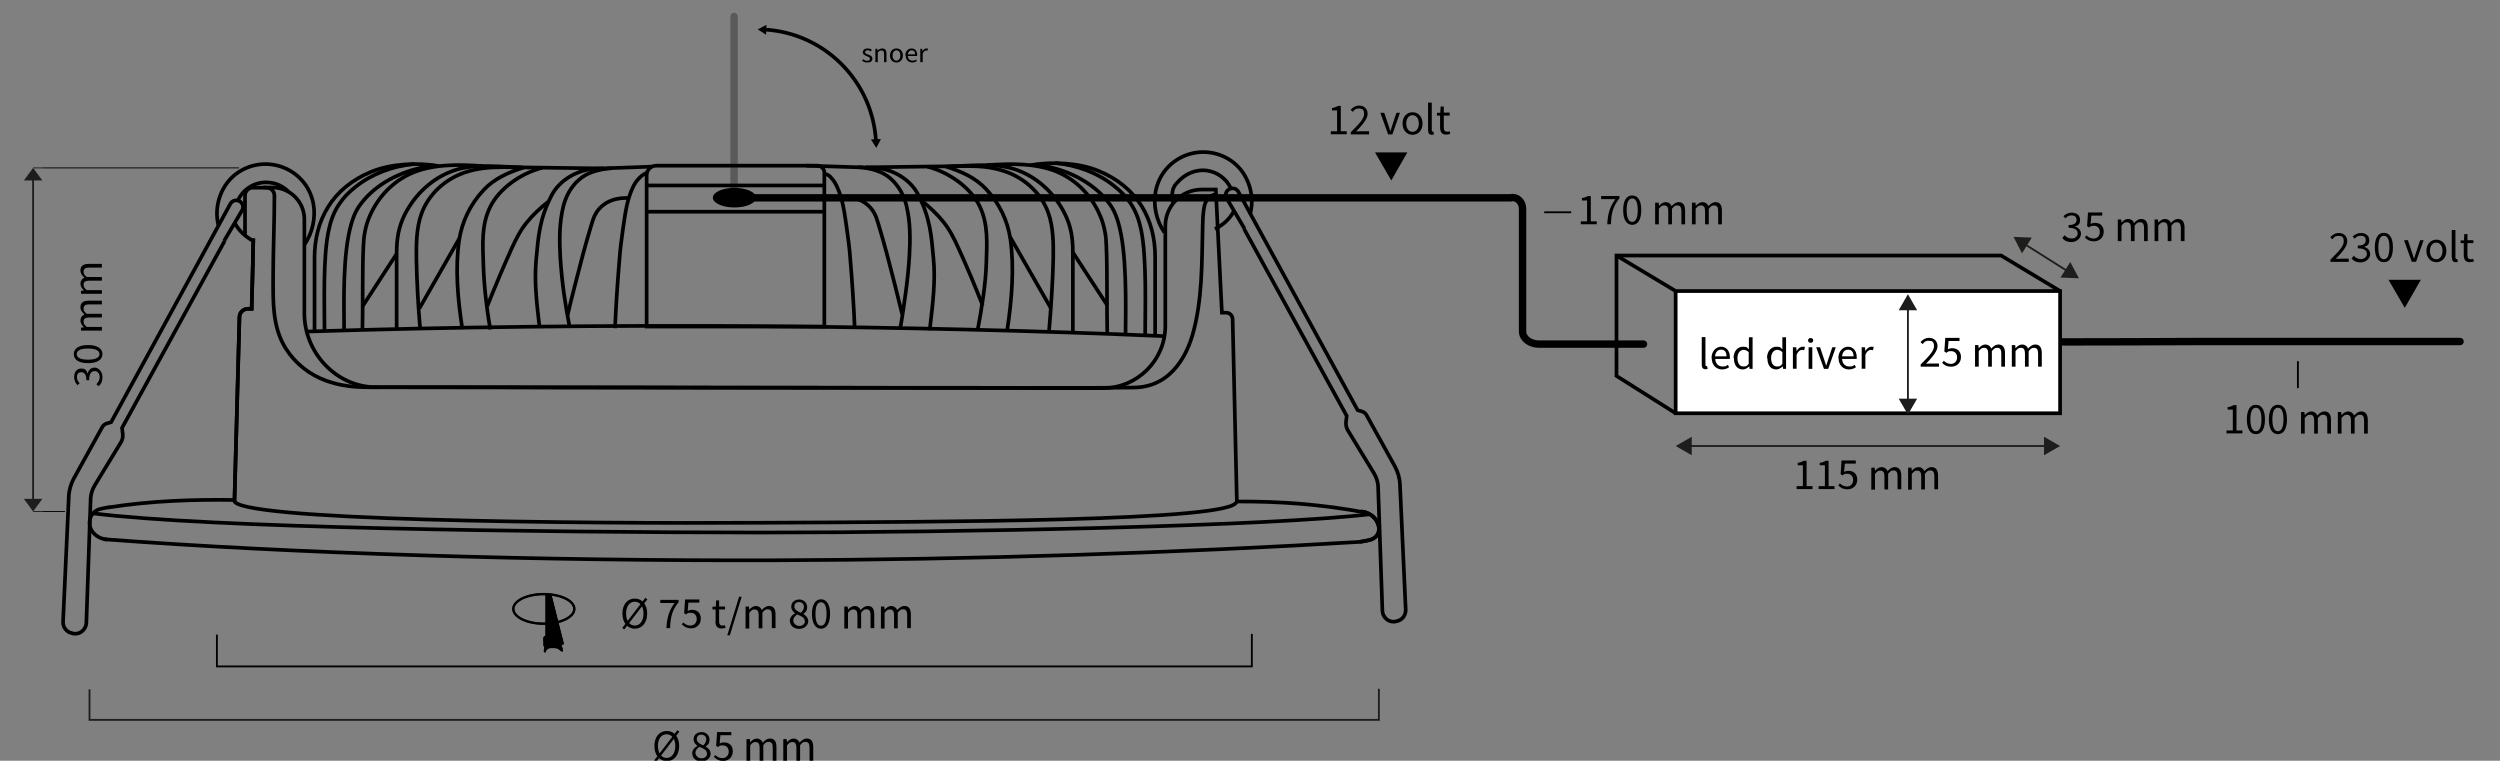 <?xml version="1.0" encoding="UTF-8"?>
<svg xmlns="http://www.w3.org/2000/svg" version="1.1" viewBox="0 0 1352 411.4">
  <rect x="0" y="0" width="1352" height="411.4" fill="#808080" stroke="none"/>
  <defs>
    <style>
      .cls-1, .cls-2, .cls-3, .cls-4, .cls-5, .cls-6, .cls-7, .cls-8, .cls-9, .cls-10, .cls-11 {
        stroke-miterlimit: 10;
      }

      .cls-1, .cls-2, .cls-3, .cls-4, .cls-6, .cls-7, .cls-8, .cls-9, .cls-10, .cls-11 {
        fill: none;
      }

      .cls-1, .cls-3, .cls-4, .cls-5, .cls-7, .cls-8, .cls-9, .cls-10, .cls-11 {
        stroke: #000;
      }

      .cls-1, .cls-3, .cls-11 {
        stroke-linecap: round;
      }

      .cls-1, .cls-5, .cls-10 {
        stroke-width: 2px;
      }

      .cls-2, .cls-6 {
        stroke: #1d1d1b;
      }

      .cls-3 {
        isolation: isolate;
        opacity: .3;
      }

      .cls-3, .cls-11 {
        stroke-width: 4px;
      }

      .cls-12 {
        fill: #1d1d1b;
      }

      .cls-4 {
        stroke-width: 1.3px;
      }

      .cls-5 {
        fill: #fff;
      }

      .cls-6, .cls-7 {
        stroke-width: .5px;
      }

      .cls-9 {
        stroke-width: 1.2px;
      }
    </style>
  </defs>
  <!-- Generator: Adobe Illustrator 28.7.0, SVG Export Plug-In . SVG Version: 1.2.0 Build 136)  -->
  <g>
    <g id="Afmetingen">
      <path class="cls-10" d="M136.6,143.5h.1c0,0-.6,23.5-.6,23.5h-2c-2.5,0-4.6,2-4.6,4.5l-2.7,99.4"/>
      <path class="cls-10" d="M58.7,274.4c22.3-3.5,46.1-4.4,68.6-4"/>
      <line class="cls-10" x1="136.7" y1="143.5" x2="137" y2="129"/>
      <path class="cls-10" d="M132.5,127.3v-21.5c0-2.4,1.9-4.3,4.3-4.3h7.3c2.4,0,4.3,1.9,4.3,4.3,0,14.7-.7,29.5-.7,44.2,0,13.2-.5,26.7,6.8,38.4,5.1,8.1,12.9,14.3,21.9,17.5,11.9,4.2,20.6,3.5,33.2,3.5,8.6,0,17.3,0,25.9,0,22,0,43.9,0,65.9.1,29.3,0,58.7,0,88,.1,30.8,0,61.5,0,92.3.1,26.3,0,52.5,0,78.8.1,17.4,0,35,0,52.3-.2,7.2,0,13.9-2.2,19.4-7,6.3-5.5,10.3-13.3,12.7-21.4,5.5-19.2,5-39.2,5.5-59,0-2.9.2-6.1.6-9,.3-2.6,1.2-5,3.3-6.7,1-.8,2-1.4,3.6-1.3"/>
      <path class="cls-10" d="M142.5,101.4h4.9c9.5,0,17.2,7.7,17.2,17.2v50.9c0,21.2,17.2,39.7,38.4,39.9l213.3.3,180.2.2c18.6,0,33.7-15.1,33.7-33.7v-54c0-10.9,8.8-19.7,19.7-19.7h7.6l3.3,66.6h2.3c1.9,0,3.4,1.5,3.5,3.4l2.3,99.3"/>
      <g>
        <path class="cls-10" d="M121.3,130.1l9.6-16.3c1-1.7.5-3.9-1.2-4.9h0c-1.8-1.1-4.1-.5-5.1,1.3l-64.5,118.1-2.6.8c-.9.3-1.6.9-2.1,1.7l-15.5,28c-1.6,3-2.6,6.4-2.7,9.8l-3.1,67.6c-.1,2.6,1.4,5,3.9,6h.2c1.6.7,3.4.7,4.9,0h0c2.1-1,3.5-3.1,3.6-5.4l2.3-66.6c0-2.8.9-5.6,2.4-8l14-23c.8-1.3,1.1-2.8,1-4.3l-.4-3.5,55.5-101.1"/>
        <path class="cls-10" d="M118.2,122.2c-2.9-10.9,1.6-23.3,11.1-29.3,15.5-9.8,36.3-1.5,40.1,16.9,1.5,7.6-.3,16-4.7,22.4"/>
        <path class="cls-10" d="M127.1,120.8c2.1,4.1,6,7.5,10.1,9.6"/>
        <path class="cls-10" d="M128.8,108.1c2.3-4.9,7.1-8.5,12.5-9.3s11.2,1,14.8,5"/>
      </g>
      <g>
        <path class="cls-10" d="M673,123.6l-9.6-16.3c-1-1.7-.5-3.9,1.2-4.9h0c1.8-1.1,4.1-.5,5.1,1.3l64.5,118.1,2.6.8c.9.3,1.6.9,2.1,1.7l15.5,28c1.6,3,2.6,6.4,2.7,9.8l3.1,67.6c.1,2.6-1.4,5-3.9,6h-.2c-1.6.7-3.4.7-4.9,0h0c-2.1-1-3.5-3.1-3.6-5.4l-2.3-66.6c0-2.8-.9-5.6-2.4-8l-14-23c-.8-1.3-1.1-2.8-1-4.3l.4-3.5-55.5-101.1"/>
        <path class="cls-10" d="M676.1,115.7c2.9-10.9-1.6-23.3-11.1-29.3-15.5-9.8-36.3-1.5-40,16.9-1.5,7.6.3,16,4.7,22.4"/>
        <path class="cls-10" d="M667.2,114.3c-2.1,4.1-6,7.5-10.2,9.6"/>
        <path class="cls-10" d="M665.5,101.6c-2.3-4.9-7.1-8.5-12.5-9.3-6.3-1-12.3,1.8-16.4,6.5-.6.7-1.2,1.3-1.6,2.1-.9,1.6-1.1,3.5-1.1,5.4,0,1.1,0,2.3.7,3.3"/>
      </g>
      <path class="cls-10" d="M166,179.3c77.6-2.5,162.3-3.5,245.2-2.9,73.1.6,149.7,2.4,218.6,5.4"/>
      <path class="cls-10" d="M50.2,277.6c61.3,7.8,238.3,10.3,361.4,10.4,109.9,0,275.2-3.5,329.2-9.9"/>
      <path class="cls-9" d="M59.1,274.3c-1.5.2-3.5.6-5.1,1-5,1.4-7,7-4.5,11.5.9,1.5,2.1,2.6,3.6,3.5,1.2.8,3.2,1.3,4.9,1.5"/>
      <path class="cls-10" d="M668.5,271.2c23.7-.1,46,1.5,70,6"/>
      <path class="cls-10" d="M55.9,291.6c101.7,7.7,236.2,11.8,363,11.4,107.8-.3,219.4-4.1,317.2-10"/>
      <path class="cls-10" d="M735.7,293c1.5-.2,3.5-.6,5.1-1,5-1.4,6.2-5.9,3.6-10.4-.9-1.5-2.1-2.6-3.6-3.5-1.2-.8-3.2-1.3-4.9-1.5"/>
      <path class="cls-10" d="M136.6,143.5h.1c0,0-.6,23.5-.6,23.5h-2c-2.5,0-4.6,2-4.6,4.5l-2.7,99.4"/>
      <line class="cls-10" x1="136.7" y1="143.5" x2="137" y2="129"/>
      <path class="cls-10" d="M59.1,274.3c-1.5.2-3.5.6-5.1,1-5,1.4-7,7-4.5,11.5.9,1.5,2.1,2.6,3.6,3.5,1.2.8,3.2,1.3,4.9,1.5"/>
      <path class="cls-10" d="M126.7,270.5c-2.2,11,184.4,12.8,286.5,12.2,90.2-.5,257.1-.6,255.4-11.6"/>
      <path class="cls-10" d="M735.7,293c1.5-.2,3.5-.6,5.1-1,5-1.4,6.2-5.9,3.6-10.4-.9-1.5-2.1-2.6-3.6-3.5-1.2-.8-3.2-1.3-4.9-1.5"/>
      <line class="cls-7" x1="129.3" y1="90.8" x2="22.9" y2="90.8"/>
      <line class="cls-7" x1="35.1" y1="276.6" x2="22.9" y2="276.6"/>
      <g id="Manual_Dimension">
        <line class="cls-6" x1="22.9" y1="90.8" x2="17.9" y2="90.8"/>
        <line class="cls-6" x1="22.9" y1="276.6" x2="17.9" y2="276.6"/>
        <g>
          <line class="cls-2" x1="17.9" y1="270.9" x2="17.9" y2="96.5"/>
          <polygon class="cls-12" points="12.9 269.8 17.9 276.6 22.9 269.8 12.9 269.8"/>
          <polygon class="cls-12" points="12.9 97.6 17.9 90.8 22.9 97.6 12.9 97.6"/>
        </g>
      </g>
      <g>
        <path d="M53.3,208.8l-1.2-1c.9-.9,1.8-2.1,1.8-3.9s-1-3.2-2.7-3.2-3,1.2-3,4.9h-1.5c0-3.2-1.2-4.3-2.8-4.3s-2.3,1-2.3,2.6.6,2.4,1.5,3.3l-1.2,1.1c-1.1-1.2-1.8-2.6-1.8-4.4,0-2.7,1.4-4.6,3.8-4.6s2.9,1.1,3.5,2.8h0c.4-1.9,1.7-3.3,3.8-3.3s4.2,2.2,4.2,5.1-1,4-2.1,5h0Z"/>
        <path d="M47.6,196.4c-5,0-7.7-1.9-7.7-4.9s2.7-4.9,7.7-4.9,7.8,1.9,7.8,4.9-2.8,4.9-7.8,4.9ZM47.6,188.5c-4.4,0-6.1,1.2-6.1,3s1.8,3,6.1,3,6.2-1.2,6.2-3-1.9-3-6.2-3Z"/>
        <path d="M43.8,178.8v-1.6l1.6-.2h0c-1.1-1.1-1.9-2.3-1.9-3.7s.8-2.7,2.2-3.2c-1.3-1.2-2.2-2.4-2.2-3.9,0-2.4,1.5-3.6,4.4-3.6h7.2v2h-6.9c-2.1,0-3,.7-3,2.2s.6,1.9,1.7,2.9h8.2v2h-6.9c-2.1,0-3,.7-3,2.2s.6,1.8,1.7,2.9h8.2v2h-11.3Z"/>
        <path d="M43.8,158.9v-1.6l1.6-.2h0c-1.1-1.1-1.9-2.3-1.9-3.7s.8-2.7,2.2-3.2c-1.3-1.2-2.2-2.4-2.2-3.9,0-2.4,1.5-3.6,4.4-3.6h7.2v2h-6.9c-2.1,0-3,.7-3,2.2s.6,1.9,1.7,2.9h8.2v2h-6.9c-2.1,0-3,.7-3,2.2s.6,1.8,1.7,2.9h8.2v2h-11.3Z"/>
      </g>
      <g>
        <ellipse cx="397.2" cy="106.9" rx="11.7" ry="5.3"/>
        <path class="cls-10" d="M557.4,89.3c11.5-2,25.8-1.3,36.4,3,21.7,8.8,30.9,26.7,30.9,46.6v42.2"/>
        <path class="cls-10" d="M533.7,89.3c6.9-.4,12.8-.8,19.8-.3s13.9,1.8,19.9,4.7c10.7,5.1,17.9,14,21.8,23.5,1,2.4,1.7,4.9,2.2,7.4.7,3.1.8,5.6.9,8.5.6,12.7.2,34.7.5,47.4"/>
        <path class="cls-10" d="M559.9,89c13.9,1.6,27.1,7.4,35.9,16.3,1.9,1.9,3.9,4.3,5.3,6.5,1.7,2.6,2.9,5.9,3.7,8.7,4.7,16.1,4,43.8,3.9,60.3"/>
        <path class="cls-10" d="M570.6,88.2c11.8,1,23.2,5.4,31.7,12.2,3.8,3,6.6,5.8,9.2,9.7,2.9,4.3,4.6,9.3,5.6,14.2,3.1,14.6,2.2,42.1,2.2,56.9"/>
        <path class="cls-10" d="M468.1,90.5c8.1,0,46-.7,54.3-.7s14.2.6,20.8,2.8c11.5,3.8,20.1,12.5,23.6,22.2,2.9,7.8,2.9,17,2.8,25.1-.2,11.2-1.3,28.2-2.3,39.3"/>
        <path class="cls-10" d="M511.3,90c8.5,2.6,16.3,6.2,21.8,12.1,7.5,7.9,11.9,17.5,13.3,27.2,2.2,15.2.8,33-1.7,49.2"/>
        <line class="cls-10" x1="546.3" y1="128.2" x2="568.1" y2="166.3"/>
        <path class="cls-10" d="M512.6,90c11.9-.2,24.7-2.1,35.8,1.4,12.8,4.1,22.1,13.6,27.3,23.9,3.6,7.1,4.5,13.7,4.5,21.2v43.4"/>
        <line class="cls-10" x1="580.2" y1="136.5" x2="598.8" y2="165.1"/>
        <path class="cls-10" d="M501.5,90.1c11.9,3.1,23.4,11.4,28.2,21.2,4.9,9.9,4,20.5,3.7,31-.3,11.1-2.5,24.7-4.7,36.2"/>
        <path class="cls-10" d="M436,89.6s36.3,1.1,36.3,1.1c10.4.4,20,6.4,24.1,14.3,6.7,12.8,7.3,22.7,8.4,34.5,1.2,12.2-.3,24.1-1.7,36.3,0,.1-.4,2.6-.4,2.8"/>
        <path class="cls-10" d="M498.3,108.5c4.3,3.3,8.6,7.4,11.8,11.4,3.5,4.3,5.8,9,8.1,14,5.2,11.4,9,20.6,13.2,31.2"/>
        <path class="cls-10" d="M464.2,90.4c6.9.5,13.2,2.3,17.6,6.3s7.1,9.2,8.4,14.5c2.2,9,2.1,18.2,1.6,27.3-.4,6.6-1.1,13.2-2,19.8-.9,6.2-1.8,13.2-3,19.5"/>
        <path class="cls-10" d="M446,93.9c2.8,1.2,2.1.7,4,2.8,2.2,2.5,3.6,6.3,4.6,9.3,1.8,5.8,2.4,11.3,3.3,17.3.9,6.2,1.5,11,1.9,16.4,1.1,13.3,1.9,25.1,2.4,37.2"/>
        <path class="cls-10" d="M455,106.5c4.7-.2,9.4.8,12.9,3.3,4.5,3.2,5.9,7,7.2,11.6,1.6,5.4,3.1,10.5,4.5,15.8,2.8,10.8,5.8,22.2,8.3,32.7"/>
        <path class="cls-10" d="M237.4,89.8c-11.5-2-25.9-1.3-36.4,3-21.7,8.8-30.9,26.7-30.9,46.6v40"/>
        <path class="cls-10" d="M261.1,89.8c-6.9-.4-12.8-.8-19.8-.3s-13.9,1.8-19.9,4.7c-10.6,5.1-17.9,14-21.8,23.5-1,2.4-1.7,4.9-2.2,7.4-.6,3.1-.8,5.6-.9,8.5-.6,12.7-.2,32.5-.5,45.2"/>
        <path class="cls-10" d="M234.9,89.5c-13.9,1.6-27.1,7.4-35.9,16.3-1.9,1.9-3.9,4.3-5.3,6.5-1.7,2.6-2.9,5.9-3.7,8.7-4.7,16.1-4,41.5-3.9,58"/>
        <path class="cls-10" d="M224.2,88.7c-11.8,1-23.2,5.4-31.7,12.2-3.9,3-6.6,5.8-9.2,9.7-2.9,4.3-4.6,9.3-5.6,14.2-3.1,14.6-2.2,39.6-2.2,54.4"/>
        <path class="cls-10" d="M326.7,91.1c-8.1,0-46-.7-54.3-.7s-14.1.6-20.8,2.8c-11.5,3.8-20.1,12.5-23.6,22.2-2.9,7.8-2.9,17-2.8,25.1.2,11.2,1,26,2,37.1"/>
        <path class="cls-10" d="M283.5,90.5c-8.5,2.6-16.3,6.2-21.8,12.1-7.5,7.9-11.9,17.5-13.4,27.3-2.2,15.2-.8,31.5,1.7,47.7"/>
        <line class="cls-10" x1="248.5" y1="128.8" x2="226.8" y2="166.8"/>
        <path class="cls-10" d="M282.2,90.5c-11.9-.2-24.7-2.1-35.8,1.4-12.8,4.1-22.1,13.6-27.4,23.9-3.6,7.1-4.5,13.7-4.5,21.2v40.5"/>
        <line class="cls-10" x1="214.6" y1="137.1" x2="196.1" y2="165.6"/>
        <path class="cls-10" d="M293.3,90.7c-11.9,3.1-23.4,11.4-28.2,21.2-4.9,9.9-4,20.5-3.7,31,.3,11.1,1.7,23.8,3.8,35.3"/>
        <path class="cls-10" d="M352.5,90.1l-30,1.1c-10.4.4-20,6.4-24.1,14.3-6.7,12.8-7.3,22.7-8.4,34.5-1.2,12.2.3,24.1,1.7,36.3v.4"/>
        <path class="cls-10" d="M296.6,109c-4.3,3.3-8.6,7.4-11.8,11.4-3.5,4.3-5.8,9-8.1,14-5.1,11.4-9,20.6-13.2,31.2"/>
        <path class="cls-10" d="M330.6,91c-6.9.5-13.2,2.3-17.6,6.3-4.5,4-7.1,9.2-8.4,14.5-2.2,9-2.1,18.2-1.6,27.3.4,6.6,1.1,13.2,2,19.8.9,6.2,1.8,11.5,3,17.8"/>
        <path class="cls-10" d="M350.3,93.2c-2.8,1.2-3.6,2-5.5,4.1-2.2,2.5-3.6,6.3-4.6,9.3-1.8,5.8-2.4,11.3-3.3,17.3-.9,6.2-1.5,11-1.9,16.4-1.1,13.3-1.9,25.1-2.4,37.2"/>
        <path class="cls-10" d="M339.8,107.1c-4.7-.2-9.4.8-12.9,3.3-4.5,3.2-5.9,7-7.2,11.6-1.6,5.4-3.1,10.5-4.5,15.8-2.8,10.8-5.8,22.2-8.3,32.7"/>
        <path class="cls-10" d="M354.9,89.6h87.1c2.1,0,3.8,1.7,3.8,3.8v83.2h-96.1v-81.8c0-2.9,2.3-5.2,5.2-5.2h0Z"/>
        <line class="cls-10" x1="349.7" y1="100.3" x2="445.8" y2="100.3"/>
        <line class="cls-10" x1="349.7" y1="114.5" x2="445.8" y2="114.5"/>
      </g>
      <polyline class="cls-8" points="677 342.8 677 360.4 117.3 360.4 117.3 343.2"/>
      <polyline class="cls-2" points="745.7 372.5 745.7 389.3 48.4 389.3 48.4 372.8"/>
      <ellipse class="cls-4" cx="294.1" cy="329.3" rx="16.5" ry="8"/>
      <path d="M295,321.4v22.3c-.9,1-1.3,2.5-1.1,3.8v1.2c0,.2,0,.5.1.7s.3.3.5.4.4.1.7.1c.7,0,1.4.2,2.2.2h2.3c.5,0,.9,0,1.4-.1.4-.1.8-.4,1.2-.6.9-.5,1.8-.9,2.7-1l-6.8-26.9-2-.2h-1.2q0,.1,0,.1Z"/>
      <path d="M295.5,346.8c.2.4.5.8,1,1s1.2.3,1.8.4h1.7c.5,0,1,.1,1.5-.2.3-.2.6-.6.6-1v-.4c-.1-.4-.5-.5-.9-.7s-.7-.3-.9-.7c.4-.2.9-.4,1.3-.6.3,0,.6-.1.8,0,.6.1.9,1,1.1,1.6.1.4.2.7.2,1.1v1.7c0,.3.1.4.2.7.3.7.5,1.4.5,2.1s0,.4-.2.5c-.1.1-.3.1-.5,0s-.3-.2-.5-.3c-.5-.4-.9-.8-1.4-1.1-.4-.2-.9-.4-1.5-.4-.9,0-1.8-.1-2.6,0-.2,0-.5,0-.7.1-.8.2-1.4.8-1.8,1.6,0,.2,0,.4-.2.5-.2.2-.5.2-.7,0s-.2-.5-.2-.8c0-.8.3-1.5.4-2.3,0-.4.2-.8.1-1.3,0-.6-.4-1.1-.5-1.7-.2-.5-.2-1-.2-1.5s.1-.9.6-1c.3,0,.7,0,.9.3.1.1.3.3.3.5v.3l-.2.2c-.2.3-.3.8-.1,1.1h0v.3q.1,0,.1,0Z"/>
      <ellipse class="cls-8" cx="294.1" cy="329.3" rx="16.5" ry="8"/>
      <path d="M295,321.4v22.3c-.9,1-1.3,2.5-1.1,3.8v1.2c0,.2,0,.5.1.7s.3.3.5.4.4.1.7.1c.7,0,1.4.2,2.2.2h2.3c.5,0,.9,0,1.4-.1.4-.1.8-.4,1.2-.6.9-.5,1.8-.9,2.7-1l-6.8-26.9-2-.2h-1.2q0,.1,0,.1Z"/>
      <path d="M295.5,346.8c.2.4.5.8,1,1s1.2.3,1.8.4h1.7c.5,0,1,.1,1.5-.2.3-.2.6-.6.6-1v-.4c-.1-.4-.5-.5-.9-.7s-.7-.3-.9-.7c.4-.2.9-.4,1.3-.6.3,0,.6-.1.8,0,.6.1.9,1,1.1,1.6.1.4.2.7.2,1.1v1.7c0,.3.1.4.2.7.3.7.5,1.4.5,2.1s0,.4-.2.5c-.1.1-.3.1-.5,0s-.3-.2-.5-.3c-.5-.4-.9-.8-1.4-1.1-.4-.2-.9-.4-1.5-.4-.9,0-1.8-.1-2.6,0-.2,0-.5,0-.7.1-.8.2-1.4.8-1.8,1.6,0,.2,0,.4-.2.5-.2.2-.5.2-.7,0s-.2-.5-.2-.8c0-.8.3-1.5.4-2.3,0-.4.2-.8.1-1.3,0-.6-.4-1.1-.5-1.7-.2-.5-.2-1-.2-1.5s.1-.9.6-1c.3,0,.7,0,.9.3.1.1.3.3.3.5v.3l-.2.2c-.2.3-.3.8-.1,1.1h0v.3q.1,0,.1,0Z"/>
      <g>
        <path d="M353.8,411.2l12.5-16.3,1.1.8-12.5,16.3-1.1-.8ZM353.9,403.4c0-5,2.8-8.1,6.7-8.1s6.7,3.1,6.7,8.1-2.8,8.2-6.7,8.2-6.7-3.2-6.7-8.2ZM365.2,403.4c0-3.9-1.9-6.3-4.7-6.3s-4.7,2.4-4.7,6.3,1.9,6.5,4.7,6.5,4.7-2.5,4.7-6.5Z"/>
        <path d="M374.3,407.5c0-2,1.5-3.4,2.9-4.1h0c-1.1-.9-2.1-2-2.1-3.6,0-2.4,1.9-3.9,4.3-3.9s4.3,1.7,4.3,4.1-1.2,3-2.1,3.7h0c1.4.9,2.7,2,2.7,4s-2,4.1-4.9,4.1-5-1.8-5-4.2h0ZM382.3,407.5c0-2-1.9-2.7-4.1-3.6-1.2.8-2.1,1.9-2.1,3.3s1.4,2.9,3.3,2.9,3-1.1,3-2.7h0ZM382,400c0-1.5-1-2.7-2.7-2.7s-2.5,1-2.5,2.5,1.7,2.6,3.5,3.3c1-.9,1.6-2,1.6-3.1h0Z"/>
        <path d="M385.8,409.6l1-1.3c.9.9,2.1,1.7,3.9,1.7s3.4-1.4,3.4-3.5-1.3-3.4-3.2-3.4-1.7.3-2.6.9l-1-.7.5-7.4h7.7v1.7h-5.9l-.4,4.5c.7-.4,1.4-.6,2.4-.6,2.6,0,4.7,1.5,4.7,4.8s-2.5,5.2-5.1,5.2-4-1-5-2.1h0Z"/>
        <path d="M403.9,399.7h1.6l.2,1.7h0c1-1.1,2.2-2,3.6-2s2.7.9,3.2,2.2c1.2-1.3,2.4-2.2,3.9-2.2,2.4,0,3.5,1.6,3.5,4.6v7.4h-2v-7.1c0-2.2-.7-3.1-2.2-3.1s-1.9.6-2.9,1.8v8.5h-2v-7.1c0-2.2-.7-3.1-2.2-3.1s-1.8.6-2.9,1.8v8.5h-2v-11.7h0Z"/>
        <path d="M423.8,399.7h1.6l.2,1.7h0c1-1.1,2.2-2,3.6-2s2.7.9,3.2,2.2c1.2-1.3,2.4-2.2,3.9-2.2,2.4,0,3.5,1.6,3.5,4.6v7.4h-2v-7.1c0-2.2-.7-3.1-2.2-3.1s-1.9.6-2.9,1.8v8.5h-2v-7.1c0-2.2-.7-3.1-2.2-3.1s-1.8.6-2.9,1.8v8.5h-2v-11.7h0Z"/>
      </g>
      <g>
        <path d="M336.5,339.6l12.5-16.3,1.1.8-12.5,16.3-1.1-.8ZM336.6,331.8c0-5,2.8-8.1,6.7-8.1s6.7,3.1,6.7,8.1-2.8,8.2-6.7,8.2-6.7-3.2-6.7-8.2ZM348,331.8c0-3.9-1.9-6.4-4.7-6.4s-4.7,2.4-4.7,6.4,1.9,6.5,4.7,6.5,4.7-2.5,4.7-6.5Z"/>
        <path d="M364.7,326.1h-7.6v-1.7h9.9v1.2c-3.6,4.6-4.4,8.1-4.6,14.1h-2c.3-5.8,1.4-9.4,4.4-13.6Z"/>
        <path d="M368.5,337.9l1-1.3c.9.9,2.1,1.7,3.9,1.7s3.4-1.4,3.4-3.5-1.3-3.4-3.2-3.4-1.7.3-2.6.9l-1-.7.5-7.4h7.7v1.7h-5.9l-.4,4.5c.7-.4,1.4-.6,2.4-.6,2.6,0,4.7,1.5,4.7,4.8s-2.5,5.2-5.1,5.2-4-1-5-2.1h0Z"/>
        <path d="M387,336.1v-6.5h-1.7v-1.5h1.8c0-.1.2-3.4.2-3.4h1.6v3.3h3.2v1.6h-3.2v6.5c0,1.4.5,2.2,1.8,2.2s1-.2,1.3-.3l.4,1.5c-.6.2-1.4.4-2.2.4-2.5,0-3.3-1.6-3.3-3.9h0Z"/>
        <path d="M399.7,322.7h1.4l-6.4,20.9h-1.4l6.4-20.9Z"/>
        <path d="M403.4,328h1.6l.2,1.7h0c1-1.1,2.2-2,3.6-2s2.7.9,3.2,2.2c1.2-1.3,2.4-2.2,3.9-2.2,2.4,0,3.5,1.6,3.5,4.6v7.4h-2v-7.1c0-2.2-.7-3.1-2.2-3.1s-1.8.6-2.9,1.8v8.5h-2v-7.1c0-2.2-.7-3.1-2.2-3.1s-1.8.6-2.9,1.8v8.5h-2v-11.7h0Z"/>
        <path d="M427.1,335.8c0-2,1.5-3.4,2.9-4.1h0c-1.1-.9-2.1-2-2.1-3.6,0-2.4,1.9-3.9,4.3-3.9s4.3,1.7,4.3,4.1-1.2,3-2.1,3.7h0c1.4.9,2.7,2,2.7,4s-2,4.1-4.9,4.1-5-1.8-5-4.2h0ZM435.2,335.9c0-2-1.9-2.7-4.1-3.6-1.2.8-2.1,1.9-2.1,3.3s1.4,2.9,3.3,2.9,3-1.1,3-2.7h0ZM434.8,328.3c0-1.5-1-2.7-2.7-2.7s-2.5,1-2.5,2.5,1.7,2.6,3.5,3.3c1-.9,1.6-2,1.6-3.1h0Z"/>
        <path d="M439.1,332c0-5.1,1.9-7.9,4.9-7.9s4.9,2.8,4.9,7.9-1.9,8-4.9,8-4.9-2.9-4.9-8ZM447,332c0-4.5-1.2-6.3-3-6.3s-3,1.8-3,6.3,1.2,6.4,3,6.4,3-1.9,3-6.4Z"/>
        <path d="M456.8,328h1.6l.2,1.7h0c1-1.1,2.2-2,3.6-2s2.7.9,3.2,2.2c1.2-1.3,2.4-2.2,3.9-2.2,2.4,0,3.5,1.6,3.5,4.6v7.4h-2v-7.1c0-2.2-.7-3.1-2.2-3.1s-1.8.6-2.9,1.8v8.5h-2v-7.1c0-2.2-.7-3.1-2.2-3.1s-1.9.6-2.9,1.8v8.5h-2v-11.7h0Z"/>
        <path d="M476.6,328h1.6l.2,1.7h0c1-1.1,2.2-2,3.6-2s2.7.9,3.2,2.2c1.2-1.3,2.4-2.2,3.9-2.2,2.4,0,3.5,1.6,3.5,4.6v7.4h-2v-7.1c0-2.2-.7-3.1-2.2-3.1s-1.8.6-2.9,1.8v8.5h-2v-7.1c0-2.2-.7-3.1-2.2-3.1s-1.8.6-2.9,1.8v8.5h-2v-11.7h0Z"/>
      </g>
      <line class="cls-8" x1="1242.7" y1="209.9" x2="1242.7" y2="195.3"/>
      <polygon points="1300.5 166.5 1291.7 151.3 1309.2 151.3 1300.5 166.5"/>
      <rect class="cls-5" x="906.2" y="157.4" width="207.9" height="66.1"/>
      <polyline class="cls-10" points="1114.1 157.4 1082.2 138.2 874.2 138.2 874.2 203.3 906.2 223.5"/>
      <line class="cls-10" x1="906.2" y1="157.4" x2="874.2" y2="138.2"/>
      <g id="Manual_Dimension-4">
        <g>
          <line class="cls-2" x1="1031.8" y1="217.1" x2="1031.8" y2="166.3"/>
          <polygon class="cls-12" points="1036.8 215.6 1031.8 224.2 1026.8 215.6 1036.8 215.6"/>
          <polygon class="cls-12" points="1036.8 167.8 1031.8 159.1 1026.8 167.8 1036.8 167.8"/>
        </g>
        <g>
          <path d="M1038.7,197.1c4.6-4.6,7.2-7.3,7.2-9.8s-.9-3-2.9-3-2.4.8-3.2,1.8l-1.2-1.1c1.3-1.4,2.7-2.3,4.6-2.3,2.8,0,4.6,1.8,4.6,4.5s-2.6,5.7-6.2,9.5c.8,0,1.8-.1,2.6-.1h4.4v1.7h-9.9v-1.2h0Z"/>
          <path d="M1050.2,196.4l1-1.3c.9.9,2.1,1.7,3.9,1.7s3.3-1.4,3.3-3.5-1.3-3.4-3.2-3.4-1.7.3-2.6.9l-1.1-.7.5-7.4h7.7v1.7h-5.9l-.4,4.5c.7-.4,1.4-.6,2.3-.6,2.6,0,4.8,1.5,4.8,4.8s-2.5,5.2-5.2,5.2-4-1-5-2.1h0Z"/>
          <path d="M1068.3,186.6h1.6l.2,1.7h0c1-1.1,2.2-2,3.6-2s2.7.9,3.2,2.2c1.2-1.3,2.4-2.2,3.8-2.2,2.4,0,3.6,1.6,3.6,4.6v7.4h-2v-7.1c0-2.2-.7-3.1-2.2-3.1s-1.8.6-2.9,1.8v8.4h-2v-7.1c0-2.2-.7-3.1-2.2-3.1s-1.8.6-2.9,1.8v8.4h-2v-11.7h0Z"/>
          <path d="M1088.2,186.6h1.6l.2,1.7h0c1-1.1,2.2-2,3.6-2s2.7.9,3.2,2.2c1.2-1.3,2.4-2.2,3.8-2.2,2.4,0,3.6,1.6,3.6,4.6v7.4h-2v-7.1c0-2.2-.7-3.1-2.2-3.1s-1.8.6-2.9,1.8v8.4h-2v-7.1c0-2.2-.7-3.1-2.2-3.1s-1.8.6-2.9,1.8v8.4h-2v-11.7h0Z"/>
        </g>
      </g>
      <g id="Aligned_Dimension">
        <g>
          <line class="cls-2" x1="1118.2" y1="146.7" x2="1094.9" y2="132"/>
          <polygon class="cls-12" points="1119.6 141.7 1124.3 150.5 1114.3 150.1 1119.6 141.7"/>
          <polygon class="cls-12" points="1098.8 128.5 1088.9 128.1 1093.5 137 1098.8 128.5"/>
        </g>
        <g>
          <path d="M1115.5,128.5l1-1.3c.9,1,2.1,1.8,3.9,1.8s3.2-1.1,3.2-2.8-1.2-3-4.9-3v-1.5c3.2,0,4.3-1.2,4.3-2.8s-1-2.4-2.7-2.4-2.4.6-3.3,1.6l-1.1-1.2c1.2-1.1,2.6-1.9,4.4-1.9,2.7,0,4.6,1.4,4.6,3.9s-1.1,3-2.8,3.6h0c1.8.5,3.3,1.9,3.3,4s-2.2,4.4-5.1,4.4-4-1-5-2.2h0Z"/>
          <path d="M1127.4,128.6l1-1.3c.9.9,2.1,1.7,3.9,1.7s3.3-1.3,3.3-3.5-1.3-3.4-3.2-3.4-1.7.3-2.6.9l-1.1-.7.5-7.4h7.7v1.7h-5.9l-.4,4.5c.7-.4,1.4-.6,2.3-.6,2.6,0,4.8,1.5,4.8,4.8s-2.5,5.2-5.2,5.2-4-1-5-2.1h0Z"/>
          <path d="M1145.5,118.7h1.6l.2,1.7h0c1-1.1,2.2-2,3.6-2s2.7.8,3.2,2.2c1.2-1.3,2.4-2.2,3.8-2.2,2.4,0,3.6,1.6,3.6,4.6v7.4h-2v-7.1c0-2.2-.7-3.1-2.2-3.1s-1.8.6-2.9,1.8v8.4h-2v-7.1c0-2.2-.7-3.1-2.2-3.1s-1.8.6-2.9,1.8v8.4h-2v-11.7h0Z"/>
          <path d="M1165.4,118.7h1.6l.2,1.7h0c1-1.1,2.2-2,3.6-2s2.7.8,3.2,2.2c1.2-1.3,2.4-2.2,3.8-2.2,2.4,0,3.6,1.6,3.6,4.6v7.4h-2v-7.1c0-2.2-.7-3.1-2.2-3.1s-1.8.6-2.9,1.8v8.4h-2v-7.1c0-2.2-.7-3.1-2.2-3.1s-1.8.6-2.9,1.8v8.4h-2v-11.7h0Z"/>
        </g>
      </g>
      <g id="Manual_Dimension-2">
        <g>
          <line class="cls-2" x1="913.4" y1="241.2" x2="1106.9" y2="241.2"/>
          <polygon class="cls-12" points="914.9 246.2 906.2 241.2 914.9 236.2 914.9 246.2"/>
          <polygon class="cls-12" points="1105.4 246.2 1114.1 241.2 1105.4 236.2 1105.4 246.2"/>
        </g>
        <g>
          <path d="M971.5,262.9h3.5v-11.3h-2.8v-1.3c1.4-.2,2.4-.6,3.3-1.1h1.5v13.7h3.2v1.6h-8.6v-1.6h0Z"/>
          <path d="M983.4,262.9h3.5v-11.3h-2.8v-1.3c1.4-.2,2.4-.6,3.3-1.1h1.5v13.7h3.2v1.6h-8.6v-1.6h0Z"/>
          <path d="M994,262.7l1-1.3c.9.9,2.1,1.7,3.9,1.7s3.3-1.4,3.3-3.5-1.3-3.4-3.2-3.4-1.7.3-2.6.9l-1-.7.5-7.4h7.7v1.7h-5.9l-.4,4.5c.7-.4,1.4-.6,2.3-.6,2.6,0,4.8,1.5,4.8,4.8s-2.5,5.2-5.2,5.2-4-1-5-2.1h0Z"/>
          <path d="M1012.2,252.9h1.6l.2,1.7h0c1-1.1,2.2-2,3.6-2s2.7.9,3.2,2.2c1.2-1.3,2.4-2.2,3.8-2.2,2.4,0,3.6,1.6,3.6,4.6v7.4h-2v-7.1c0-2.2-.7-3.1-2.2-3.1s-1.8.6-2.9,1.8v8.5h-2v-7.1c0-2.2-.7-3.1-2.2-3.1s-1.8.6-2.9,1.8v8.5h-2v-11.7h0Z"/>
          <path d="M1032.1,252.9h1.6l.2,1.7h0c1-1.1,2.2-2,3.6-2s2.7.9,3.2,2.2c1.2-1.3,2.4-2.2,3.8-2.2,2.4,0,3.6,1.6,3.6,4.6v7.4h-2v-7.1c0-2.2-.7-3.1-2.2-3.1s-1.8.6-2.9,1.8v8.5h-2v-7.1c0-2.2-.7-3.1-2.2-3.1s-1.8.6-2.9,1.8v8.5h-2v-11.7h0Z"/>
        </g>
      </g>
      <line class="cls-8" x1="849.7" y1="114.8" x2="835.1" y2="114.8"/>
      <path class="cls-11" d="M1115.5,184.9c23.7,0,47.3-.1,70.9-.2h144"/>
      <g>
        <path d="M1204,232.8h3.5v-11.3h-2.8v-1.3c1.4-.2,2.4-.6,3.3-1.1h1.5v13.7h3.2v1.6h-8.6v-1.6h0Z"/>
        <path d="M1215.1,226.8c0-5.1,1.8-7.9,4.9-7.9s4.9,2.8,4.9,7.9-1.8,8-4.9,8-4.9-2.9-4.9-8ZM1223,226.8c0-4.5-1.2-6.3-3-6.3s-3,1.8-3,6.3,1.2,6.4,3,6.4,3-1.9,3-6.4Z"/>
        <path d="M1227,226.8c0-5.1,1.8-7.9,4.9-7.9s4.9,2.8,4.9,7.9-1.8,8-4.9,8-4.9-2.9-4.9-8ZM1234.9,226.8c0-4.5-1.2-6.3-3-6.3s-3,1.8-3,6.3,1.2,6.4,3,6.4,3-1.9,3-6.4Z"/>
        <path d="M1244.6,222.8h1.6l.2,1.7h0c1-1.1,2.2-2,3.6-2s2.7.9,3.2,2.2c1.2-1.3,2.4-2.2,3.8-2.2,2.4,0,3.6,1.6,3.6,4.6v7.4h-2v-7.1c0-2.2-.7-3.1-2.2-3.1s-1.8.6-2.9,1.8v8.4h-2v-7.1c0-2.2-.7-3.1-2.2-3.1s-1.8.6-2.9,1.8v8.4h-2v-11.7h0Z"/>
        <path d="M1264.5,222.8h1.6l.2,1.7h0c1-1.1,2.2-2,3.6-2s2.7.9,3.2,2.2c1.2-1.3,2.4-2.2,3.8-2.2,2.4,0,3.6,1.6,3.6,4.6v7.4h-2v-7.1c0-2.2-.7-3.1-2.2-3.1s-1.8.6-2.9,1.8v8.4h-2v-7.1c0-2.2-.7-3.1-2.2-3.1s-1.8.6-2.9,1.8v8.4h-2v-11.7h0Z"/>
      </g>
      <g>
        <path d="M854.8,119.7h3.5v-11.3h-2.8v-1.3c1.4-.2,2.4-.6,3.3-1.1h1.5v13.7h3.2v1.6h-8.6v-1.6h0Z"/>
        <path d="M873.5,107.7h-7.6v-1.7h9.9v1.2c-3.6,4.6-4.4,8.1-4.6,14.1h-2c.3-5.8,1.4-9.4,4.4-13.6Z"/>
        <path d="M877.8,113.6c0-5.1,1.8-7.9,4.9-7.9s4.9,2.8,4.9,7.9-1.8,8-4.9,8-4.9-2.9-4.9-8ZM885.7,113.6c0-4.5-1.2-6.3-3-6.3s-3,1.8-3,6.3,1.2,6.4,3,6.4,3-1.9,3-6.4Z"/>
        <path d="M895.4,109.6h1.6l.2,1.7h0c1-1.1,2.2-2,3.6-2s2.7.8,3.2,2.2c1.2-1.3,2.4-2.2,3.8-2.2,2.4,0,3.5,1.6,3.5,4.6v7.4h-2v-7.1c0-2.2-.7-3.1-2.2-3.1s-1.8.6-2.9,1.8v8.4h-2v-7.1c0-2.2-.7-3.1-2.2-3.1s-1.8.6-2.9,1.8v8.4h-2v-11.7h0Z"/>
        <path d="M915.3,109.6h1.6l.2,1.7h0c1-1.1,2.2-2,3.6-2s2.7.8,3.2,2.2c1.2-1.3,2.4-2.2,3.8-2.2,2.4,0,3.5,1.6,3.5,4.6v7.4h-2v-7.1c0-2.2-.7-3.1-2.2-3.1s-1.8.6-2.9,1.8v8.4h-2v-7.1c0-2.2-.7-3.1-2.2-3.1s-1.8.6-2.9,1.8v8.4h-2v-11.7h0Z"/>
      </g>
      <path class="cls-11" d="M397.9,107h419c3.5-.9,6.5,2.2,6.5,5.9v66.3c0,3.9,4,6.9,9,6.9h56.4"/>
      <line class="cls-3" x1="397" y1="109" x2="397" y2="8.9"/>
      <g>
        <path class="cls-1" d="M413.6,16c32.3,1.9,58.2,27.8,60.1,60.1"/>
        <polygon points="414.3 18.8 409.8 15.9 414.5 13.4 414.3 18.8"/>
        <polygon points="471 75.4 473.9 80 476.4 75.2 471 75.4"/>
      </g>
      <g>
        <path d="M466.2,32.8l.6-.8c.6.5,1.3.9,2.2.9s1.5-.5,1.5-1.1-.9-1.1-1.7-1.4c-1-.4-2.2-.9-2.2-2.1s1-2.1,2.6-2.1,1.7.4,2.3.8l-.6.8c-.5-.4-1-.6-1.7-.6-.9,0-1.4.5-1.4,1s.8,1,1.7,1.3c1.1.4,2.3.8,2.3,2.2s-1,2.1-2.7,2.1-2.1-.4-2.8-1h0Z"/>
        <path d="M473.5,26.4h1v1h.1c.7-.7,1.5-1.2,2.5-1.2,1.6,0,2.3,1,2.3,2.8v4.6h-1.3v-4.4c0-1.4-.4-1.9-1.4-1.9s-1.3.4-2,1.1v5.2h-1.3v-7.2h0Z"/>
        <path d="M481.3,30c0-2.4,1.6-3.8,3.5-3.8s3.5,1.4,3.5,3.8-1.6,3.8-3.5,3.8-3.5-1.4-3.5-3.8ZM486.9,30c0-1.7-.9-2.8-2.1-2.8s-2.1,1.1-2.1,2.8.9,2.8,2.1,2.8,2.1-1.1,2.1-2.8Z"/>
        <path d="M489.6,30c0-2.4,1.6-3.8,3.4-3.8s3,1.3,3,3.4,0,.5,0,.7h-5c0,1.5,1,2.5,2.5,2.5s1.3-.2,1.9-.6l.5.8c-.6.4-1.5.8-2.5.8-2,0-3.6-1.4-3.6-3.8h0ZM494.9,29.4c0-1.5-.7-2.2-1.8-2.2s-2,.8-2.1,2.2h4Z"/>
        <path d="M497.8,26.4h1v1.3h.1c.5-.9,1.3-1.5,2.1-1.5s.6,0,.8.1l-.2,1.1c-.3,0-.4-.1-.7-.1-.6,0-1.4.4-1.9,1.7v4.6h-1.3v-7.2h0Z"/>
      </g>
      <polygon points="752.4 97.6 743.6 82.4 761.1 82.4 752.4 97.6"/>
      <g>
        <path d="M920.3,197.1v-14.8h2v14.9c0,.6.3.8.5.8s.2,0,.4,0l.3,1.5c-.3.1-.6.2-1.1.2-1.5,0-2.1-.9-2.1-2.6h0Z"/>
        <path d="M925.6,193.6c0-3.8,2.6-6.1,5.2-6.1s4.7,2.1,4.7,5.5,0,.8,0,1.1h-7.9c.1,2.5,1.7,4.1,3.9,4.1s2-.4,2.9-.9l.7,1.3c-1,.7-2.3,1.2-3.8,1.2-3.1,0-5.6-2.3-5.6-6.1h0ZM933.7,192.7c0-2.3-1-3.6-2.9-3.6s-3.1,1.3-3.3,3.6h6.2Z"/>
        <path d="M937.5,193.6c0-3.8,2.4-6.1,5-6.1s2.2.5,3.3,1.4v-2c0,0,0-4.5,0-4.5h2v17.1h-1.6l-.2-1.4h0c-.9.9-2.2,1.7-3.5,1.7-2.9,0-4.8-2.2-4.8-6.1h0ZM945.7,196.5v-6.1c-1-.9-1.9-1.2-2.8-1.2-1.9,0-3.3,1.8-3.3,4.5s1.2,4.5,3.2,4.5,2-.5,3-1.6h0Z"/>
        <path d="M955.6,193.6c0-3.8,2.4-6.1,5-6.1s2.2.5,3.3,1.4v-2c0,0,0-4.5,0-4.5h2v17.1h-1.6l-.2-1.4h0c-.9.9-2.2,1.7-3.5,1.7-2.9,0-4.8-2.2-4.8-6.1h0ZM963.9,196.5v-6.1c-1-.9-1.9-1.2-2.8-1.2-1.9,0-3.3,1.8-3.3,4.5s1.2,4.5,3.2,4.5,2-.5,3-1.6h0Z"/>
        <path d="M969.8,187.8h1.6l.2,2.1h0c.8-1.5,2-2.4,3.3-2.4s.9,0,1.2.2l-.4,1.7c-.4-.1-.7-.2-1.1-.2-1,0-2.2.7-3,2.7v7.5h-2v-11.7h0Z"/>
        <path d="M977.8,184.1c0-.8.6-1.3,1.4-1.3s1.4.5,1.4,1.3-.6,1.3-1.4,1.3-1.4-.5-1.4-1.3ZM978.1,187.8h2v11.7h-2v-11.7Z"/>
        <path d="M982.3,187.8h2l2.2,6.6c.3,1.1.7,2.3,1.1,3.4h0c.3-1.1.7-2.3,1.1-3.4l2.2-6.6h1.9l-4.1,11.7h-2.3l-4.2-11.7h0Z"/>
        <path d="M994.2,193.6c0-3.8,2.6-6.1,5.2-6.1s4.7,2.1,4.7,5.5,0,.8,0,1.1h-7.9c.1,2.5,1.7,4.1,3.9,4.1s2-.4,2.9-.9l.7,1.3c-1,.7-2.3,1.2-3.8,1.2-3.1,0-5.6-2.3-5.6-6.1h0ZM1002.4,192.7c0-2.3-1-3.6-2.9-3.6s-3.1,1.3-3.3,3.6h6.2Z"/>
        <path d="M1007,187.8h1.6l.2,2.1h0c.8-1.5,2-2.4,3.3-2.4s.9,0,1.2.2l-.4,1.7c-.4-.1-.7-.2-1.1-.2-1,0-2.2.7-3,2.7v7.5h-2v-11.7h0Z"/>
      </g>
      <g>
        <path d="M1260.3,140.4c4.6-4.6,7.2-7.3,7.2-9.8s-.9-3-2.9-3-2.4.8-3.2,1.8l-1.2-1.1c1.3-1.4,2.7-2.3,4.6-2.3,2.8,0,4.6,1.8,4.6,4.5s-2.6,5.7-6.2,9.5c.8,0,1.8-.1,2.6-.1h4.4v1.7h-9.9v-1.2h0Z"/>
        <path d="M1271.9,139.6l1-1.3c.9,1,2.1,1.8,3.9,1.8s3.2-1.1,3.2-2.8-1.2-3-4.9-3v-1.5c3.2,0,4.3-1.2,4.3-2.9s-1-2.4-2.7-2.4-2.4.6-3.3,1.6l-1.1-1.2c1.2-1.1,2.6-1.9,4.4-1.9,2.7,0,4.6,1.4,4.6,3.9s-1.1,3-2.8,3.6h0c1.8.5,3.3,1.9,3.3,4s-2.2,4.4-5.1,4.4-4-1-5-2.2h0Z"/>
        <path d="M1284.3,133.8c0-5.1,1.8-7.9,4.9-7.9s4.9,2.8,4.9,7.9-1.8,8-4.9,8-4.9-2.9-4.9-8ZM1292.2,133.8c0-4.5-1.2-6.3-3-6.3s-3,1.8-3,6.3,1.2,6.4,3,6.4,3-1.9,3-6.4Z"/>
        <path d="M1300.2,129.9h2l2.2,6.6c.3,1.1.7,2.3,1.1,3.4h0c.3-1.1.7-2.3,1.1-3.4l2.2-6.6h1.9l-4.1,11.7h-2.3l-4.2-11.7h0Z"/>
        <path d="M1312.2,135.7c0-3.9,2.6-6.1,5.4-6.1s5.4,2.2,5.4,6.1-2.6,6.1-5.4,6.1-5.4-2.2-5.4-6.1ZM1320.9,135.7c0-2.7-1.4-4.5-3.4-4.5s-3.4,1.8-3.4,4.5,1.4,4.5,3.4,4.5,3.4-1.8,3.4-4.5Z"/>
        <path d="M1325.9,139.2v-14.8h2v14.9c0,.6.3.8.6.8s.2,0,.4,0l.3,1.5c-.3.1-.6.2-1.1.2-1.5,0-2.1-.9-2.1-2.6h0Z"/>
        <path d="M1332.4,137.9v-6.4h-1.7v-1.5h1.8c0-.1.2-3.4.2-3.4h1.7v3.3h3.2v1.6h-3.2v6.5c0,1.4.5,2.2,1.8,2.2s.9-.2,1.3-.3l.4,1.5c-.7.2-1.4.4-2.2.4-2.5,0-3.3-1.6-3.3-3.9h0Z"/>
      </g>
      <g>
        <path d="M719.6,71h3.5v-11.3h-2.8v-1.3c1.4-.2,2.4-.6,3.3-1.1h1.5v13.7h3.2v1.6h-8.6v-1.6h0Z"/>
        <path d="M730.5,71.5c4.6-4.6,7.2-7.3,7.2-9.8s-1-3-2.9-3-2.4.8-3.2,1.8l-1.2-1.1c1.3-1.4,2.7-2.3,4.6-2.3,2.8,0,4.6,1.8,4.6,4.5s-2.6,5.7-6.2,9.5c.8,0,1.8-.1,2.6-.1h4.4v1.7h-9.9v-1.2h0Z"/>
        <path d="M746.6,61h2l2.2,6.6c.3,1.1.7,2.3,1.1,3.4h0c.3-1.1.7-2.3,1.1-3.4l2.2-6.6h1.9l-4.1,11.7h-2.3l-4.2-11.7h0Z"/>
        <path d="M758.5,66.8c0-3.9,2.5-6.1,5.4-6.1s5.4,2.2,5.4,6.1-2.5,6.1-5.4,6.1-5.4-2.2-5.4-6.1ZM767.3,66.8c0-2.7-1.4-4.5-3.4-4.5s-3.4,1.8-3.4,4.5,1.4,4.5,3.4,4.5,3.4-1.8,3.4-4.5Z"/>
        <path d="M772.3,70.3v-14.8h2v14.9c0,.6.3.8.5.8s.2,0,.4,0l.3,1.5c-.3,0-.6.2-1.1.2-1.5,0-2.1-.9-2.1-2.6h0Z"/>
        <path d="M778.8,69v-6.5h-1.7v-1.5h1.8c0-.1.2-3.4.2-3.4h1.7v3.3h3.2v1.6h-3.2v6.5c0,1.4.5,2.2,1.8,2.2s1-.2,1.3-.3l.4,1.5c-.7.2-1.4.4-2.2.4-2.5,0-3.3-1.6-3.3-3.9h0Z"/>
      </g>
    </g>
  </g>
</svg>